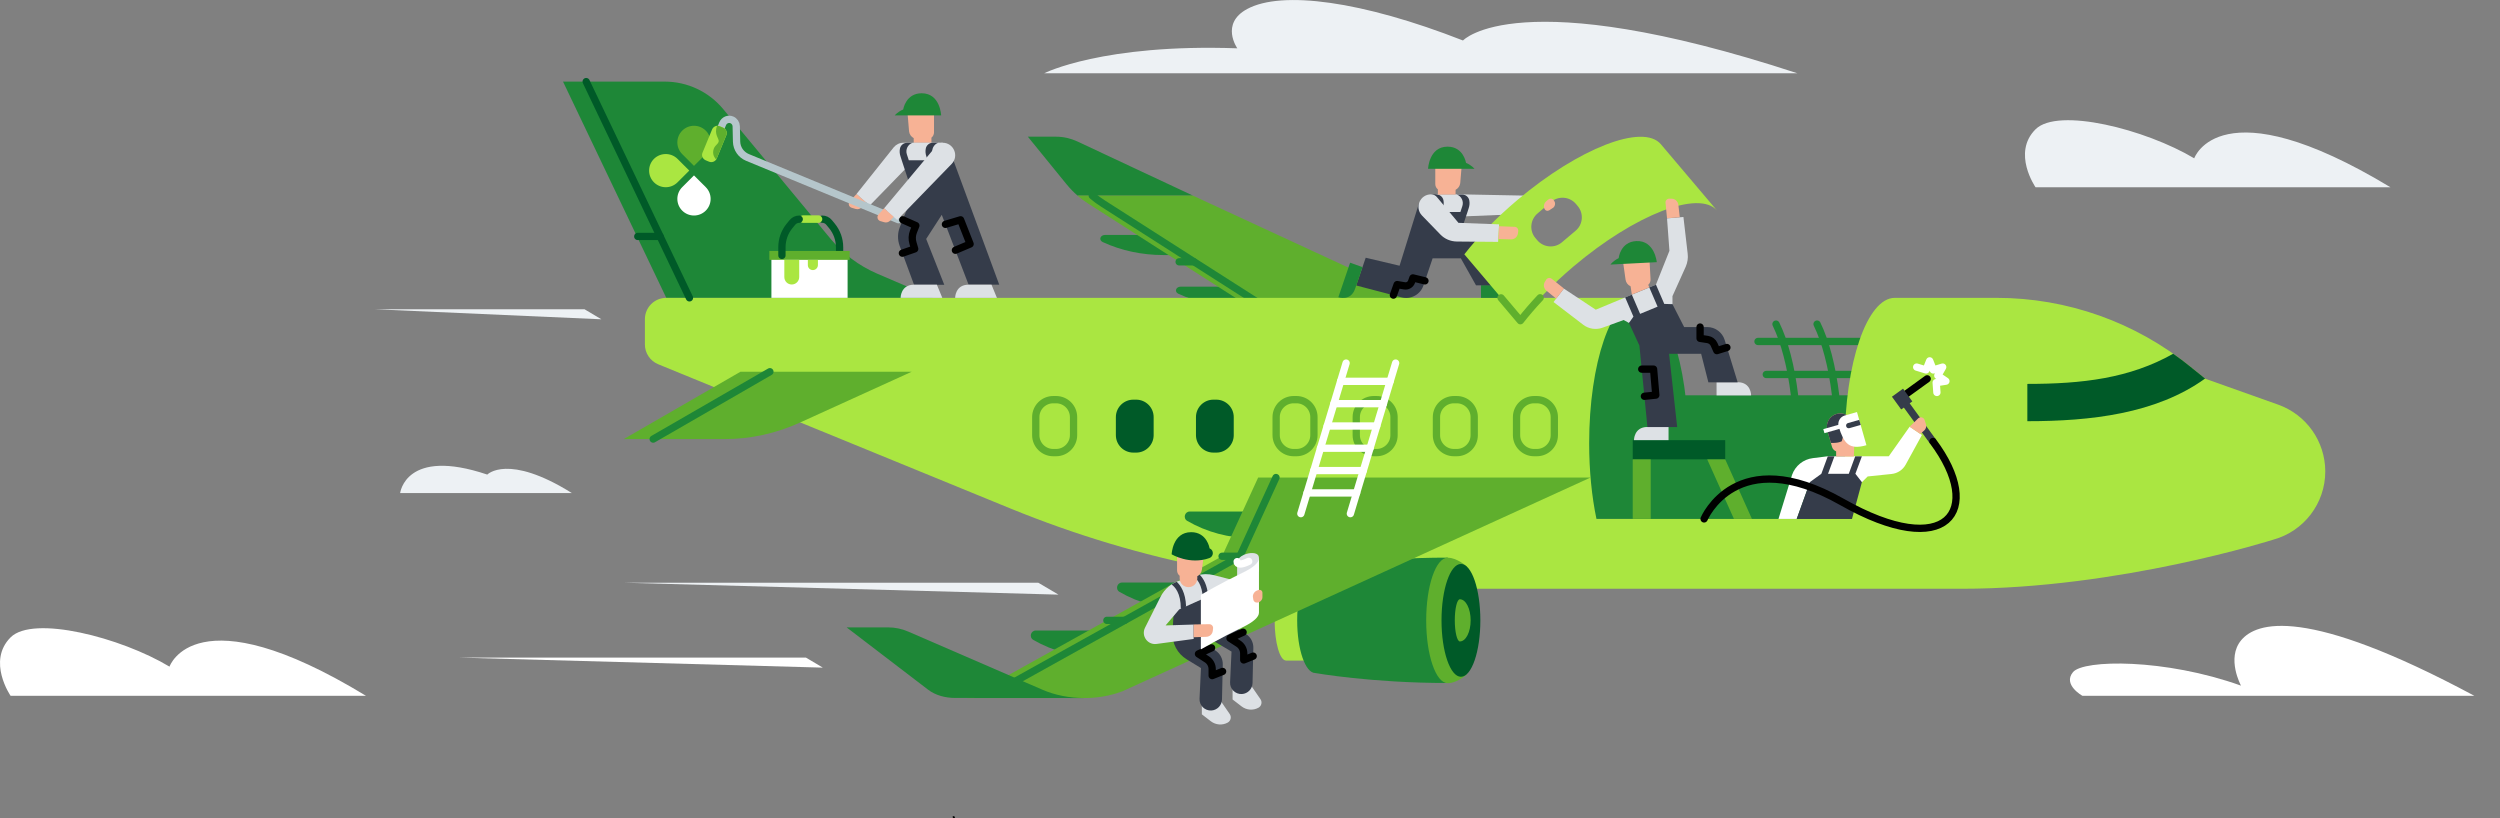 <svg width="2145" height="702" viewBox="0 0 2145 702" fill="none" xmlns="http://www.w3.org/2000/svg">
<rect x="0" y="0" width="2145" height="702" fill="#808080" stroke="none"/>
<g clip-path="url(#clip0)">
<path d="M1012.61 201.574H990.669H948.165C943.96 201.574 942.508 206.003 946.101 207.683C961.925 215.013 979.813 218.83 998.084 218.83H1012.61V201.574Z" fill="#1E8737"/>
<path d="M1077.51 245.937H1055.57H1013.07C1008.86 245.937 1007.41 250.365 1011 252.045C1026.83 259.375 1044.72 263.193 1062.99 263.193H1077.51V245.937Z" fill="#1E8737"/>
<path d="M969.568 142.554L924.465 121.404C918.732 118.731 912.463 117.281 906.118 117.281H881.885L914.68 157.596L915.521 158.588C918.196 161.872 921.178 164.926 924.541 167.827H1023.54L969.568 142.554Z" fill="#1E8737"/>
<path d="M1006.88 221.58L1081.72 269.378L1079.5 325.727H1364.72L1157.09 229.674L1023.46 167.827H924.39C927.218 170.27 930.276 172.561 933.563 174.622L1006.88 221.58Z" fill="#5FAF2D"/>
<path d="M937.155 167.827C939.984 170.27 943.042 172.561 946.329 174.622L1019.64 221.504L1094.48 269.301" stroke="#1E8737" stroke-width="6.261" stroke-miterlimit="10" stroke-linecap="round" stroke-linejoin="round"/>
<path d="M800.929 255.558L752.615 234.789C737.02 228.07 723.26 217.762 712.404 204.629L620.516 93.611C608.132 78.645 589.708 70.017 570.367 70.017H483.066L571.667 255.558H800.929Z" fill="#1E8737"/>
<path d="M1574.95 339.165C1571.97 314.273 1566.31 292.971 1559.05 278.082" stroke="#1E8737" stroke-width="6.261" stroke-miterlimit="10" stroke-linecap="round" stroke-linejoin="round"/>
<path d="M1539.7 339.165C1536.72 314.273 1531.07 292.971 1523.8 278.082" stroke="#1E8737" stroke-width="6.261" stroke-miterlimit="10" stroke-linecap="round" stroke-linejoin="round"/>
<path d="M1508.36 292.972H1620.97" stroke="#1E8737" stroke-width="6.261" stroke-miterlimit="10" stroke-linecap="round" stroke-linejoin="round"/>
<path d="M1515.47 321.298H1608.2" stroke="#1E8737" stroke-width="6.261" stroke-miterlimit="10" stroke-linecap="round" stroke-linejoin="round"/>
<path d="M1612.33 339.165H1409.36V457.666H1612.33V339.165Z" fill="#1E8737"/>
<path d="M1442.23 445.221C1446.21 426.285 1448.5 404.066 1448.5 380.32C1448.5 311.449 1429.32 255.558 1405.62 255.558C1381.92 255.558 1362.73 311.449 1362.73 380.32C1362.73 404.066 1365.02 426.362 1369 445.221H1442.23Z" fill="#1E8737"/>
<path d="M1954.65 347.183L1891.97 324.887L1879.28 314.579C1832.26 276.402 1773.55 255.558 1713.01 255.558H1625.71C1602.01 255.558 1582.82 311.449 1582.82 380.32C1582.82 404.066 1585.11 426.362 1589.09 445.221H1443.08H1369.84H1369.76C1365.79 426.285 1363.5 404.066 1363.5 380.32C1363.5 311.449 1382.68 255.558 1406.38 255.558H571.667C561.576 255.558 553.32 263.728 553.32 273.883V295.567C553.32 302.974 557.83 309.693 564.71 312.518L866.978 436.288C978.054 481.718 1096.93 505.159 1216.95 505.159H1675.4H1683.04C1818.35 505.159 1950.53 463.012 1950.53 463.012C1976.9 455.758 1995.09 431.783 1995.09 404.448C1995.02 378.717 1978.89 355.811 1954.65 347.183Z" fill="#AAE641"/>
<path d="M1879.2 314.503C1874.46 310.609 1869.57 306.944 1864.6 303.508C1827.14 324.658 1786.55 329.392 1739.46 329.392V361.385C1793.58 361.385 1849.85 355.124 1891.97 324.811L1879.2 314.503Z" fill="#005A28"/>
<path d="M605.532 132.246L595.441 142.324L585.35 132.246C579.77 126.672 579.77 117.662 585.35 112.088C590.931 106.514 599.952 106.514 605.532 112.088C611.113 117.662 611.113 126.672 605.532 132.246Z" fill="#5FAF2D"/>
<path d="M585.35 160.572L595.441 150.494L605.532 160.572C611.113 166.146 611.113 175.156 605.532 180.73C599.952 186.304 590.931 186.304 585.35 180.73C579.77 175.156 579.77 166.146 585.35 160.572Z" fill="white"/>
<path d="M581.299 136.293L591.39 146.371L581.299 156.45C575.718 162.024 566.698 162.024 561.117 156.45C555.536 150.876 555.536 141.866 561.117 136.293C566.698 130.795 575.718 130.795 581.299 136.293Z" fill="#AAE641"/>
<path d="M782.276 318.931H635.347L535.202 376.731H621.816C643.909 376.731 665.849 371.92 686.642 362.453L782.276 318.931Z" fill="#5FAF2D"/>
<path d="M660.573 318.931L560.429 376.731" stroke="#1E8737" stroke-width="6.261" stroke-miterlimit="10" stroke-linecap="round" stroke-linejoin="round"/>
<path d="M1043.65 388.336H1041.12C1032.87 388.336 1026.14 381.617 1026.14 373.371V357.871C1026.14 349.625 1032.87 342.906 1041.12 342.906H1043.57C1051.83 342.906 1058.55 349.625 1058.55 357.871V373.371C1058.55 381.617 1051.83 388.336 1043.65 388.336Z" fill="#005A28"/>
<path d="M1112.37 388.336H1109.92C1101.67 388.336 1094.94 381.617 1094.94 373.371V357.871C1094.94 349.625 1101.67 342.906 1109.92 342.906H1112.37C1120.63 342.906 1127.35 349.625 1127.35 357.871V373.371C1127.35 381.617 1120.63 388.336 1112.37 388.336Z" stroke="#5FAF2D" stroke-width="6.261" stroke-miterlimit="10" stroke-linecap="round" stroke-linejoin="round"/>
<path d="M974.844 388.336H972.398C964.142 388.336 957.415 381.617 957.415 373.371V357.871C957.415 349.625 964.142 342.906 972.398 342.906H974.844C983.1 342.906 989.828 349.625 989.828 357.871V373.371C989.828 381.617 983.1 388.336 974.844 388.336Z" fill="#005A28"/>
<path d="M906.119 388.336H903.673C895.417 388.336 888.689 381.617 888.689 373.371V357.871C888.689 349.625 895.417 342.906 903.673 342.906H906.119C914.375 342.906 921.103 349.625 921.103 357.871V373.371C921.103 381.617 914.299 388.336 906.119 388.336Z" stroke="#5FAF2D" stroke-width="6.261" stroke-miterlimit="10" stroke-linecap="round" stroke-linejoin="round"/>
<path d="M1181.1 388.336H1178.65C1170.39 388.336 1163.67 381.617 1163.67 373.371V357.871C1163.67 349.625 1170.39 342.906 1178.65 342.906H1181.1C1189.35 342.906 1196.08 349.625 1196.08 357.871V373.371C1196.08 381.617 1189.35 388.336 1181.1 388.336Z" stroke="#5FAF2D" stroke-width="6.261" stroke-miterlimit="10" stroke-linecap="round" stroke-linejoin="round"/>
<path d="M1249.9 388.336H1247.45C1239.19 388.336 1232.47 381.617 1232.47 373.371V357.871C1232.47 349.625 1239.19 342.906 1247.45 342.906H1249.9C1258.15 342.906 1264.88 349.625 1264.88 357.871V373.371C1264.88 381.617 1258.15 388.336 1249.9 388.336Z" stroke="#5FAF2D" stroke-width="6.261" stroke-miterlimit="10" stroke-linecap="round" stroke-linejoin="round"/>
<path d="M1318.62 388.336H1316.18C1307.92 388.336 1301.19 381.617 1301.19 373.371V357.871C1301.19 349.625 1307.92 342.906 1316.18 342.906H1318.62C1326.88 342.906 1333.61 349.625 1333.61 357.871V373.371C1333.61 381.617 1326.88 388.336 1318.62 388.336Z" stroke="#5FAF2D" stroke-width="6.261" stroke-miterlimit="10" stroke-linecap="round" stroke-linejoin="round"/>
<path d="M1089.44 438.884H1066.12H1020.86C1016.43 438.884 1014.82 444.763 1018.72 446.977C1035.54 456.674 1054.58 461.714 1073.99 461.714H1089.44V438.884Z" fill="#1E8737"/>
<path d="M1031.34 499.814H1008.02H962.766C958.332 499.814 956.726 505.693 960.625 507.908C977.444 517.605 996.479 522.644 1015.9 522.644H1031.34V499.814Z" fill="#1E8737"/>
<path d="M957.338 540.969H934.022H888.766C884.332 540.969 882.727 546.848 886.625 549.062C903.443 558.759 922.478 563.799 941.896 563.799H957.338V540.969Z" fill="#1E8737"/>
<path d="M1128.5 497.905H1103.5C1098.07 497.905 1093.64 513.329 1093.64 532.341C1093.64 551.353 1098.07 566.777 1103.5 566.777H1128.5C1133.93 566.777 1138.36 551.353 1138.36 532.341C1138.29 513.253 1133.93 497.905 1128.5 497.905Z" fill="#AAE641"/>
<path d="M1128.5 487.063C1119.94 487.063 1112.98 507.296 1112.98 532.264C1112.98 557.232 1119.94 577.466 1128.5 577.466C1128.5 577.466 1176.51 586.018 1242.18 586.018V478.435C1176.51 478.435 1128.5 487.063 1128.5 487.063Z" fill="#1E8737"/>
<path d="M1258.38 485.994C1258.38 485.994 1250.28 478.512 1242.18 478.512C1231.93 478.512 1223.68 502.563 1223.68 532.341C1223.68 562.043 1231.93 586.171 1242.18 586.171C1250.36 586.171 1258.38 578.688 1258.38 578.688V485.994Z" fill="#5FAF2D"/>
<path d="M1253.49 580.673C1262.69 580.673 1270.15 558.999 1270.15 532.264C1270.15 505.529 1262.69 483.855 1253.49 483.855C1244.29 483.855 1236.82 505.529 1236.82 532.264C1236.82 558.999 1244.29 580.673 1253.49 580.673Z" fill="#005A28"/>
<path d="M1252.57 550.361C1250.2 550.361 1248.21 542.268 1248.21 532.265C1248.21 522.263 1250.13 514.169 1252.57 514.169C1257.69 514.169 1261.82 522.263 1261.82 532.265C1261.82 542.268 1257.69 550.361 1252.57 550.361Z" fill="#5FAF2D"/>
<path d="M929.893 598.922H928.593C940.519 599.151 952.445 597.165 963.223 593.042L1364.72 409.716H1079.5L1048.54 477.213L829.901 598.922H929.893Z" fill="#5FAF2D"/>
<path d="M1094.79 409.716L1063.83 477.289L857.422 592.126" stroke="#1E8737" stroke-width="6.261" stroke-miterlimit="10" stroke-linecap="round" stroke-linejoin="round"/>
<path d="M929.894 598.921C917.586 598.845 905.278 596.478 894.499 591.82L779.218 541.885C773.791 539.518 767.904 538.296 762.018 538.296H726.394L796.495 591.897C802.534 596.478 810.943 598.845 819.429 598.845L929.894 598.921Z" fill="#1E8737"/>
<path d="M720.355 219.137V212.113C720.355 205.47 718.061 198.98 713.78 193.788L711.334 190.81C709.882 189.054 707.741 188.061 705.524 188.061" stroke="#005A28" stroke-width="6.261" stroke-miterlimit="10" stroke-linecap="round" stroke-linejoin="round"/>
<path d="M727.235 219.138H661.874V255.559H727.235V219.138Z" fill="white"/>
<path d="M728.993 215.321H660.115V222.956H728.993V215.321Z" fill="#5FAF2D"/>
<path d="M679.303 244.105C682.82 244.105 685.725 241.28 685.725 237.691V222.955H672.958V237.691C672.958 241.28 675.787 244.105 679.303 244.105Z" fill="#AAE641"/>
<path d="M697.421 231.737C699.791 231.737 701.779 229.828 701.779 227.384V223.032H693.14V227.384C693.064 229.751 694.975 231.737 697.421 231.737Z" fill="#AAE641"/>
<path d="M688.936 184.778H702.314C704.073 184.778 705.525 186.229 705.525 187.985C705.525 189.741 704.073 191.192 702.314 191.192H688.936C687.178 191.192 685.726 189.741 685.726 187.985C685.726 186.229 687.102 184.778 688.936 184.778Z" fill="#AAE641"/>
<path d="M670.895 219.137V212.113C670.895 205.47 673.188 198.98 677.469 193.788L679.915 190.81C681.368 189.054 683.508 188.061 685.725 188.061" stroke="#005A28" stroke-width="6.261" stroke-miterlimit="10" stroke-linecap="round" stroke-linejoin="round"/>
<path d="M1480.23 377.648H1400.88V394.14H1480.23V377.648Z" fill="#005A28"/>
<path d="M1503.16 445.221H1487.72L1464.79 394.141H1480.23L1503.16 445.221Z" fill="#5FAF2D"/>
<path d="M1416.32 394.141H1400.88V445.221H1416.32V394.141Z" fill="#5FAF2D"/>
<path d="M1542.07 62.84H895.951C895.951 62.84 946.329 37.337 1061.61 41.46C1061.61 41.46 1046.7 20.31 1070.1 7.712C1099.83 -8.323 1168.48 0.764 1255.25 34.741C1255.25 34.741 1301.57 -15.958 1542.07 62.84Z" fill="#EDF1F4"/>
<path d="M2050.98 160.65H1746.49C1746.49 160.65 1726.08 131.253 1746.49 110.943C1765.76 91.778 1840.9 110.943 1882.64 135.835C1882.64 135.835 1904.58 72.232 2050.98 160.65Z" fill="#EDF1F4"/>
<path d="M2123 597H1786.72C1786.72 597 1769.61 587.524 1778.62 576.684C1787.64 565.844 1857.46 564.859 1922.78 588.282C1922.78 588.282 1910.02 564.859 1922.93 549.319C1935.91 533.854 1977.78 519.148 2123 597Z" fill="white"/>
<path d="M490.71 423.078H343.322C343.322 423.078 347.909 383.527 418.086 407.196C418.086 407.196 435.745 388.719 490.71 423.078Z" fill="#EDF1F4"/>
<path d="M1197.45 311.525L1158.62 440.716" stroke="white" stroke-width="6.261" stroke-miterlimit="10" stroke-linecap="round" stroke-linejoin="round"/>
<path d="M1154.95 311.525L1116.12 440.717" stroke="white" stroke-width="6.261" stroke-miterlimit="10" stroke-linecap="round" stroke-linejoin="round"/>
<path d="M1192.71 327.177H1150.21" stroke="white" stroke-width="6.261" stroke-miterlimit="10" stroke-linecap="round" stroke-linejoin="round"/>
<path d="M1186.98 346.343H1144.48" stroke="white" stroke-width="6.261" stroke-miterlimit="10" stroke-linecap="round" stroke-linejoin="round"/>
<path d="M1181.25 365.506H1138.74" stroke="white" stroke-width="6.261" stroke-miterlimit="10" stroke-linecap="round" stroke-linejoin="round"/>
<path d="M1175.51 384.596H1132.93" stroke="white" stroke-width="6.261" stroke-miterlimit="10" stroke-linecap="round" stroke-linejoin="round"/>
<path d="M1169.7 403.76H1127.2" stroke="white" stroke-width="6.261" stroke-miterlimit="10" stroke-linecap="round" stroke-linejoin="round"/>
<path d="M1163.97 422.926H1121.47" stroke="white" stroke-width="6.261" stroke-miterlimit="10" stroke-linecap="round" stroke-linejoin="round"/>
<path d="M1644.51 314.961L1652.54 317.405L1655.67 309.617L1658.73 317.405L1666.83 314.961L1662.63 322.291L1669.59 327.025L1661.25 328.323L1661.86 336.722" stroke="white" stroke-width="6.261" stroke-miterlimit="10" stroke-linecap="round" stroke-linejoin="round"/>
<path d="M502.942 70.017L591.543 255.558" stroke="#005A28" stroke-width="6.261" stroke-miterlimit="10" stroke-linecap="round" stroke-linejoin="round"/>
<path d="M566.391 202.873H547.203" stroke="#005A28" stroke-width="6.261" stroke-miterlimit="10" stroke-linecap="round" stroke-linejoin="round"/>
<path d="M964.982 532.265H949.692" stroke="#1E8737" stroke-width="6.261" stroke-miterlimit="10" stroke-linecap="round" stroke-linejoin="round"/>
<path d="M1063.83 477.29H1048.54" stroke="#1E8737" stroke-width="6.261" stroke-miterlimit="10" stroke-linecap="round" stroke-linejoin="round"/>
<path d="M734.879 166.453L729.146 172.714C727.464 174.546 728.228 177.448 730.598 178.211L734.114 179.28C736.026 179.891 738.166 179.28 739.466 177.753L743.135 173.63L734.879 166.453Z" fill="#F7B295"/>
<path d="M778.606 96.435L779.983 112.775C780.288 115.295 781.817 117.356 783.958 118.501V122.548H799.171V118.12C800.547 117.051 801.388 115.371 801.388 113.462V96.435H778.606Z" fill="#F7B295"/>
<path d="M783.651 122.472H775.089C771.878 122.472 768.897 123.923 766.833 126.366L734.878 166.452L746.192 176.378L780.364 141.255L800.699 143.622L808.802 122.396H783.651V122.472Z" fill="#DDE1E5"/>
<path d="M1288.27 244.639C1299.51 244.639 1299.36 255.558 1299.36 255.558H1270.69V244.639H1288.27Z" fill="#1E8737"/>
<path d="M1253.72 166.758H1232.39L1236.67 187.985L1257.01 185.618L1314.57 183.251L1323.44 168.133L1253.72 166.758Z" fill="#DDE1E5"/>
<path d="M1163.67 244.944L1171.77 221.122L1200.82 227.994L1217.64 173.935L1230.86 181.799L1232.54 176.684C1233.84 172.637 1231.78 168.285 1227.8 166.834H1232.39C1235.45 166.834 1238.05 169.048 1238.51 172.026C1238.89 174.088 1238.74 176.302 1237.97 178.516L1236.9 181.876H1253.03L1254.71 176.76C1256.01 172.713 1253.95 168.361 1249.97 166.91H1254.56C1257.62 166.91 1260.22 169.125 1260.68 172.102C1261.06 174.164 1260.9 176.378 1260.14 178.593L1259.07 181.952L1251.73 203.942H1273.21L1290.8 244.792H1266.41L1253.41 221.656H1229.18L1221.31 244.944C1218.71 252.732 1210.45 257.237 1202.42 255.099L1163.67 244.944Z" fill="#353C4A"/>
<path d="M1254.25 140.797L1252.88 157.137C1252.57 159.657 1251.04 161.718 1248.9 162.864V166.91H1233.69V162.482C1232.31 161.413 1231.47 159.733 1231.47 157.824V140.797H1254.25Z" fill="#F7B295"/>
<path d="M1225.28 144.844H1265.11C1265.11 144.844 1262.82 141.866 1257.85 139.728C1257.85 139.728 1255.71 125.832 1242.02 125.832C1226.05 125.832 1225.28 144.844 1225.28 144.844Z" fill="#1E8737"/>
<path d="M1162.67 247.769C1158.93 258.764 1148.3 255.022 1148.3 255.022L1158.39 225.397L1169.02 229.215L1162.67 247.769Z" fill="#1E8737"/>
<path d="M1071.55 585.484L1081.49 599.915C1083.17 602.358 1082.4 605.794 1079.73 607.245C1075.14 609.764 1069.48 609.306 1065.28 606.099L1057.56 600.144V589.454L1071.55 585.484Z" fill="#DDE1E5"/>
<path d="M1045.17 598.235L1055.11 612.666C1056.79 615.109 1056.03 618.545 1053.35 619.996C1048.77 622.516 1043.11 622.057 1038.91 618.851L1031.18 612.895V602.205L1045.17 598.235Z" fill="#DDE1E5"/>
<path d="M1425.04 123.77C1409.75 105.674 1354.63 127.13 1301.96 171.568C1283.76 186.915 1268.24 203.026 1256.4 218.22L1256.47 218.297L1287.51 254.947L1304.63 275.181C1316.56 259.91 1332.08 243.875 1350.19 228.528C1402.87 184.014 1457.98 162.635 1473.27 180.731L1425.04 123.77ZM1351.95 197.91L1340.1 207.913C1333.84 213.257 1324.36 212.418 1319 206.157L1317.4 204.248C1312.05 197.987 1312.89 188.519 1319.16 183.174L1331.01 173.172C1337.28 167.827 1346.75 168.667 1352.11 174.928L1353.71 176.837C1358.99 183.098 1358.22 192.642 1351.95 197.91Z" fill="#AAE641"/>
<path d="M1287.89 255.558L1304.48 275.181C1309.53 268.768 1315.18 262.125 1321.45 255.482" stroke="#5FAF2D" stroke-width="6.261" stroke-miterlimit="10" stroke-linecap="round" stroke-linejoin="round"/>
<path d="M1061.46 499.661V481.871C1061.61 480.115 1063.67 477.671 1067.34 475.992C1072.24 473.854 1078.51 473.854 1079.8 476.984C1080.03 477.519 1080.19 478.13 1080.19 478.74V490.346L1061.46 499.661Z" fill="#DDE1E5"/>
<path d="M1055.8 535.319L1069.1 544.023C1073.15 546.696 1075.52 551.201 1075.37 556.011L1074.68 586.095C1074.53 591.134 1070.55 595.181 1065.58 595.486C1059.85 595.792 1055.11 591.058 1055.42 585.331L1056.64 559.065L1038.37 548.223L1031.87 550.895L1042.88 558.149C1046.93 560.821 1049.23 565.326 1049.15 570.137L1048.46 600.22C1048.31 605.259 1044.33 609.306 1039.36 609.612C1033.63 609.917 1028.89 605.183 1029.2 599.457L1030.42 573.191L1018.19 565.708C1010.16 560.821 1005.5 551.964 1006.03 542.573L1006.8 528.829L1013.22 518.063L1036.31 508.442L1055.8 535.319Z" fill="#353C4A"/>
<path d="M1448.04 217.762L1444.38 186.152L1430.31 187.374L1432.37 215.166L1420.75 244.334L1400.04 252.885L1369.15 265.713L1341.78 247.617L1332.92 259.146L1358.37 278.617C1363.11 282.282 1369.46 283.198 1375.12 281.136L1393.08 274.57L1397.67 277.09L1434.97 261.055V254.107L1446.36 228.834C1447.89 225.245 1448.5 221.504 1448.04 217.762Z" fill="#DDE1E5"/>
<path d="M1341.86 247.54L1331.39 239.217C1329.86 237.995 1327.57 238.377 1326.57 240.057L1325.5 241.813C1323.97 244.256 1324.51 247.463 1326.8 249.372L1335.21 256.244L1341.86 247.54Z" fill="#F7B295"/>
<path d="M1602.47 408.8L1623.03 406.662C1628.08 406.128 1632.59 403.15 1635.03 398.721L1649.02 373.219L1638.47 366.118L1620.58 391.468H1568.29L1555.45 393.071C1547.27 394.064 1540.32 399.638 1537.56 407.502L1525.94 445.221H1541.61L1553.01 413.61L1597.57 413.687L1602.47 408.8Z" fill="white"/>
<path d="M831.049 244.256H857.346L815.071 129.573L801.923 137.437L800.241 132.321C798.941 128.275 801.005 123.922 804.98 122.472H800.394C797.336 122.472 794.737 124.686 794.278 127.664C793.896 129.725 794.049 131.94 794.813 134.154L795.883 137.513H779.753L778.071 132.398C776.772 128.351 778.836 123.999 782.811 122.548H778.224C775.166 122.548 772.567 124.762 772.109 127.74C771.726 129.802 771.879 132.016 772.644 134.23L773.714 137.59L783.27 166.757L772.109 194.703C770.044 199.895 769.968 205.621 771.879 210.89L784.264 244.333H810.179L794.66 205.01L808.038 184.319L831.049 244.256Z" fill="#353C4A"/>
<path d="M612.948 123.465L620.057 106.133C621.357 103.079 624.873 101.552 627.931 102.85C630.148 103.766 631.6 105.904 631.677 108.271L631.983 121.556C632.135 127.512 635.805 132.78 641.309 135.071L770.885 188.519" stroke="#B5C6CB" stroke-width="6.261" stroke-miterlimit="10" stroke-linecap="round" stroke-linejoin="round"/>
<path d="M602.78 130.948L610.96 111.096C612.03 108.5 615.012 107.201 617.611 108.27L620.363 109.416C622.962 110.485 624.262 113.463 623.192 116.059L615.012 135.911C613.942 138.507 610.96 139.805 608.361 138.736L605.609 137.59C602.933 136.521 601.634 133.544 602.78 130.948Z" fill="#AAE641"/>
<path d="M612.031 129.04C611.266 133.086 613.407 135.759 614.477 136.828C614.63 136.599 614.783 136.293 614.936 135.988L623.115 116.136C624.185 113.54 622.962 110.562 620.287 109.493L617.535 108.348C616.77 108.042 616.006 107.966 615.241 107.966C612.336 115.525 617.305 118.961 616.617 121.481C615.853 124.229 612.871 124.687 612.031 129.04Z" fill="#5FAF2D"/>
<path d="M811.173 192.489L824.169 188.595L832.348 209.363L819.735 214.708" stroke="black" stroke-width="6.261" stroke-miterlimit="10" stroke-linecap="round" stroke-linejoin="round"/>
<path d="M774.249 217.228L784.799 213.563L783.346 208.6C782.353 205.393 782.505 201.88 783.729 198.75L785.793 193.558L774.555 188.595" stroke="black" stroke-width="6.261" stroke-miterlimit="10" stroke-linecap="round" stroke-linejoin="round"/>
<path d="M808.803 122.472C818.282 122.472 823.099 133.848 816.524 140.644L769.815 188.747L758.501 178.821L803.452 125.068C804.751 123.388 806.739 122.472 808.803 122.472Z" fill="#DDE1E5"/>
<path d="M758.502 178.745L753.686 184.166C752.08 185.999 752.921 188.9 755.215 189.664L758.578 190.656C760.489 191.267 762.554 190.656 763.93 189.129L766.758 185.999L758.502 178.745Z" fill="#F7B295"/>
<path d="M831.049 244.256C819.43 244.256 819.506 255.557 819.506 255.557H855.359L850.696 244.256H831.049Z" fill="#DDE1E5"/>
<path d="M784.263 244.256C772.644 244.256 772.72 255.557 772.72 255.557H808.497L803.833 244.256H784.263Z" fill="#DDE1E5"/>
<path d="M1413.49 366.347C1401.87 366.347 1401.95 377.647 1401.95 377.647H1431.61V366.347H1413.49Z" fill="#DDE1E5"/>
<path d="M1490.93 327.94C1502.55 327.94 1502.47 339.241 1502.47 339.241H1472.81V327.94H1490.93Z" fill="#DDE1E5"/>
<path d="M807.503 99.032H767.675C767.675 99.032 769.968 96.054 774.937 93.916C774.937 93.916 777.078 80.02 790.762 80.02C806.815 80.02 807.503 99.032 807.503 99.032Z" fill="#1E8737"/>
<path d="M1392.47 223.946L1394.76 240.133C1395.22 242.653 1396.83 244.638 1399.04 245.631L1400.11 252.731L1415.1 246.547L1414.18 244.409C1415.48 243.264 1416.24 241.507 1416.17 239.675L1415.25 222.648L1392.47 223.946Z" fill="#F7B295"/>
<path d="M1421.52 224.939L1381.77 227.001C1381.77 227.001 1383.91 223.87 1388.8 221.503C1388.8 221.503 1390.18 207.531 1403.94 206.843C1419.76 206.08 1421.52 224.939 1421.52 224.939Z" fill="#1E8737"/>
<path d="M1575.94 355.123C1582.36 353.367 1588.94 357.337 1590.31 363.904L1592.99 376.502C1593.37 379.022 1592.53 381.465 1590.92 383.145L1590.62 391.697H1575.4V387.268C1573.8 386.657 1572.42 385.283 1571.89 383.527L1567.91 369.554C1566.08 363.293 1569.75 356.803 1575.94 355.123Z" fill="#F7B295"/>
<path d="M1590.31 363.903C1588.94 357.413 1582.36 353.366 1575.94 355.123C1569.75 356.802 1566.08 363.216 1567.84 369.401L1570.89 380.014C1577.7 380.319 1580.22 378.563 1580.22 378.563L1582.13 371.997L1590.92 366.805L1590.31 363.903Z" fill="#353C4A"/>
<path d="M1589.01 445.22L1597.5 413.686L1591.92 406.509L1597.5 391.543H1591.76L1586.26 406.509H1568.45L1573.95 391.543H1568.22L1562.72 406.509L1552.93 413.61L1541.54 445.22H1589.01Z" fill="#353C4A"/>
<path d="M1579.3 363.947L1564.38 368.199L1565.37 371.65L1580.29 367.398L1579.3 363.947Z" fill="white"/>
<path d="M1582.82 356.497L1593.29 353.52L1601.4 382C1586.41 386.275 1582.13 380.473 1577.62 366.194C1576.32 362.071 1578.69 357.643 1582.82 356.497Z" fill="white"/>
<path d="M1595.2 360.238L1585.57 362.987C1584.35 363.292 1583.66 364.591 1584.04 365.812C1584.35 367.034 1585.65 367.721 1586.87 367.339L1596.5 364.591L1595.2 360.238Z" fill="#353C4A"/>
<path d="M1636.7 343.566L1631.68 347.197L1655.92 380.57L1660.94 376.938L1636.7 343.566Z" fill="#353C4A"/>
<path d="M1634.42 338.859L1653.53 325.039" stroke="black" stroke-width="6.261" stroke-miterlimit="10" stroke-linecap="round" stroke-linejoin="round"/>
<path d="M1632.81 333.47L1623.28 340.375L1631.23 351.313L1640.76 344.409L1632.81 333.47Z" fill="#353C4A"/>
<path d="M1638.47 366.118L1645.81 358.94C1647.65 357.261 1650.55 358.024 1651.31 360.391L1652.46 363.903C1653.07 365.812 1652.54 367.95 1651.01 369.324L1647.57 372.302L1638.47 366.118Z" fill="#F7B295"/>
<path d="M1658.5 378.792C1703.07 438.348 1670.66 481.946 1580.22 430.56C1489.78 379.25 1462.11 445.22 1462.11 445.22" stroke="black" stroke-width="6.261" stroke-miterlimit="10" stroke-linecap="round" stroke-linejoin="round"/>
<path d="M1430.31 187.296L1429.01 174.011C1428.78 172.102 1430.39 170.422 1432.3 170.422L1434.36 170.498C1437.27 170.575 1439.64 172.789 1440.02 175.614L1441.24 186.38L1430.31 187.296Z" fill="#F7B295"/>
<path d="M1479.77 291.672C1477.71 285.106 1471.67 280.601 1464.71 280.601H1444.99L1434.97 260.978L1427.94 260.749L1420.83 244.256L1415.1 246.623L1422.21 263.116L1407.22 269.301L1400.11 252.808L1394.38 255.175L1401.49 271.667L1397.67 277.089L1406.61 296.483L1413.49 366.423H1439.02L1432.07 303.584H1459.59L1465.78 328.017H1490.93L1479.77 291.672Z" fill="#353C4A"/>
<path d="M1036.61 511.726L1011.77 522.873L1000.07 536.617L1024.15 535.854V548.223L992.35 552.499C984.629 553.568 978.972 545.551 982.412 538.602L995.714 512.108C999.154 505.312 1005.19 500.196 1012.53 497.982L1026.6 493.783C1031.41 492.332 1036.61 492.255 1041.51 493.477L1065.74 499.738L1062.6 509.97L1036.61 511.726Z" fill="#DDE1E5"/>
<path d="M1009.55 499.127C1008.02 499.814 1006.57 500.578 1005.19 501.494C1007.87 503.326 1013.14 508.671 1013.14 522.186L1015.82 523.255L1017.65 520.124C1017.19 508.442 1012.99 502.257 1009.55 499.127Z" fill="#353C4A"/>
<path d="M1029.43 493.171C1028.43 493.324 1027.52 493.553 1026.52 493.859L1024.07 494.622C1026.67 496.378 1031.64 501.418 1032.1 513.94L1034.55 515.009L1036.61 511.725C1035.92 501.952 1032.48 496.302 1029.43 493.171Z" fill="#353C4A"/>
<path d="M1066.58 542.42L1055.34 547.612L1062.45 552.194C1065.36 554.026 1067.12 557.233 1067.12 560.669V566.243L1075.22 562.96" stroke="black" stroke-width="6.261" stroke-miterlimit="10" stroke-linecap="round" stroke-linejoin="round"/>
<path d="M1039.52 555.859L1028.28 561.051L1035.39 565.632C1038.29 567.465 1040.05 570.672 1040.05 574.108V579.681L1049 576.093" stroke="black" stroke-width="6.261" stroke-miterlimit="10" stroke-linecap="round" stroke-linejoin="round"/>
<path d="M1080.19 478.74V525.545C1080.26 529.363 1075.68 533.639 1065.66 538.449C1047.24 547.306 1030.34 557.156 1030.34 557.156V510.351C1030.34 510.351 1047.24 500.501 1065.66 491.644C1075.68 486.91 1080.26 482.634 1080.19 478.74Z" fill="white"/>
<path d="M1024.15 535.776L1037.53 535.547C1039.52 535.547 1041.05 537.227 1040.82 539.136L1040.59 541.198C1040.28 544.099 1037.91 546.313 1035.01 546.39L1024.15 546.771V535.776Z" fill="#F7B295"/>
<path d="M1074.99 512.107C1074.76 509.969 1076.29 507.526 1078.5 506.686L1079.5 506.304C1081.41 505.617 1083.17 506.686 1083.17 508.671V512.412C1083.17 514.092 1082.1 515.772 1080.49 516.536C1078.05 517.757 1075.6 516.612 1075.29 514.169L1074.99 512.107Z" fill="#F7B295"/>
<path d="M1061.46 481.871C1061.3 484.161 1064.36 485.154 1071.4 481.642" stroke="white" stroke-width="6.261" stroke-miterlimit="10" stroke-linecap="round" stroke-linejoin="round"/>
<path d="M1227.8 166.758C1218.32 166.758 1213.51 178.135 1220.08 184.931L1235.83 201.194C1239.5 205.012 1244.55 207.15 1249.9 207.226L1285.37 207.531L1286.21 192.49L1251.35 191.192L1233.08 169.354C1231.86 167.675 1229.87 166.758 1227.8 166.758Z" fill="#DDE1E5"/>
<path d="M1286.21 194.092L1299.59 194.626C1301.58 194.703 1302.95 196.459 1302.65 198.444L1302.34 200.506C1301.88 203.331 1299.36 205.469 1296.45 205.392L1285.6 205.087L1286.21 194.092Z" fill="#F7B295"/>
<path d="M1410.89 340.004L1420.68 339.012L1418.77 316.716H1408.6" stroke="black" stroke-width="6.261" stroke-miterlimit="10" stroke-linecap="round" stroke-linejoin="round"/>
<path d="M1458.67 280.602V290.299L1465.17 291.291C1467.62 291.673 1469.68 293.276 1470.67 295.491L1473.04 300.835L1481.68 298.163" stroke="black" stroke-width="6.261" stroke-miterlimit="10" stroke-linecap="round" stroke-linejoin="round"/>
<path d="M1328.25 171.339C1330.01 169.888 1332.23 170.194 1333.38 172.179L1333.83 173.019C1334.75 174.775 1334.14 177.218 1332.53 178.287L1329.4 180.349C1328.02 181.265 1326.42 181.036 1325.5 179.738C1324.05 177.753 1324.58 174.469 1326.57 172.79L1328.25 171.339Z" fill="#F7B295"/>
<path d="M1222.61 240.974L1212.29 238.454L1211.06 241.814C1210.15 244.257 1207.62 245.708 1205.02 245.25L1198.75 244.181L1195.54 253.19" stroke="black" stroke-width="6.261" stroke-miterlimit="10" stroke-linecap="round" stroke-linejoin="round"/>
<path d="M1033.4 472.326L1031.26 488.665C1030.95 491.185 1029.43 493.247 1027.29 494.392V496.225C1027.29 500.424 1023.92 503.784 1019.72 503.784C1015.51 503.784 1012.15 500.424 1012.15 496.225V494.01C1010.77 492.941 1009.93 491.262 1009.93 489.353V472.326H1033.4Z" fill="#F7B295"/>
<path d="M1005.27 475.61C1005.27 475.61 1020.79 484.925 1037.68 478.817C1041.43 477.442 1041.66 472.174 1037.99 470.57C1037.91 470.57 1037.91 470.494 1037.84 470.494C1037.84 470.494 1035.7 456.598 1022.01 456.598C1005.96 456.674 1005.27 475.61 1005.27 475.61Z" fill="#005A28"/>
<path d="M691.458 564.194H392.63L705.983 572.822L691.458 564.194Z" fill="white"/>
<path d="M890.829 499.967H534.514L908.183 510.199L890.829 499.967Z" fill="#EDF1F4"/>
<path d="M501.489 265.33H321L516.014 273.958L501.489 265.33Z" fill="#EDF1F4"/>
<path d="M1024.46 224.634H1011.69" stroke="#1E8737" stroke-width="6.261" stroke-miterlimit="10" stroke-linecap="round" stroke-linejoin="round"/>
<path d="M817.912 700.386L1030.87 1152.25" stroke="black" stroke-width="1.565"/>
</g>
<path d="M314 597H9.084C9.084 597 -11.355 567.352 9.084 546.868C28.376 527.538 103.629 546.868 145.428 571.972C145.428 571.972 167.399 507.824 314 597Z" fill="white"/>
<defs>
<clipPath id="clip0">
<rect width="1823.09" height="702" fill="white" transform="translate(321)"/>
</clipPath>
</defs>
</svg>
